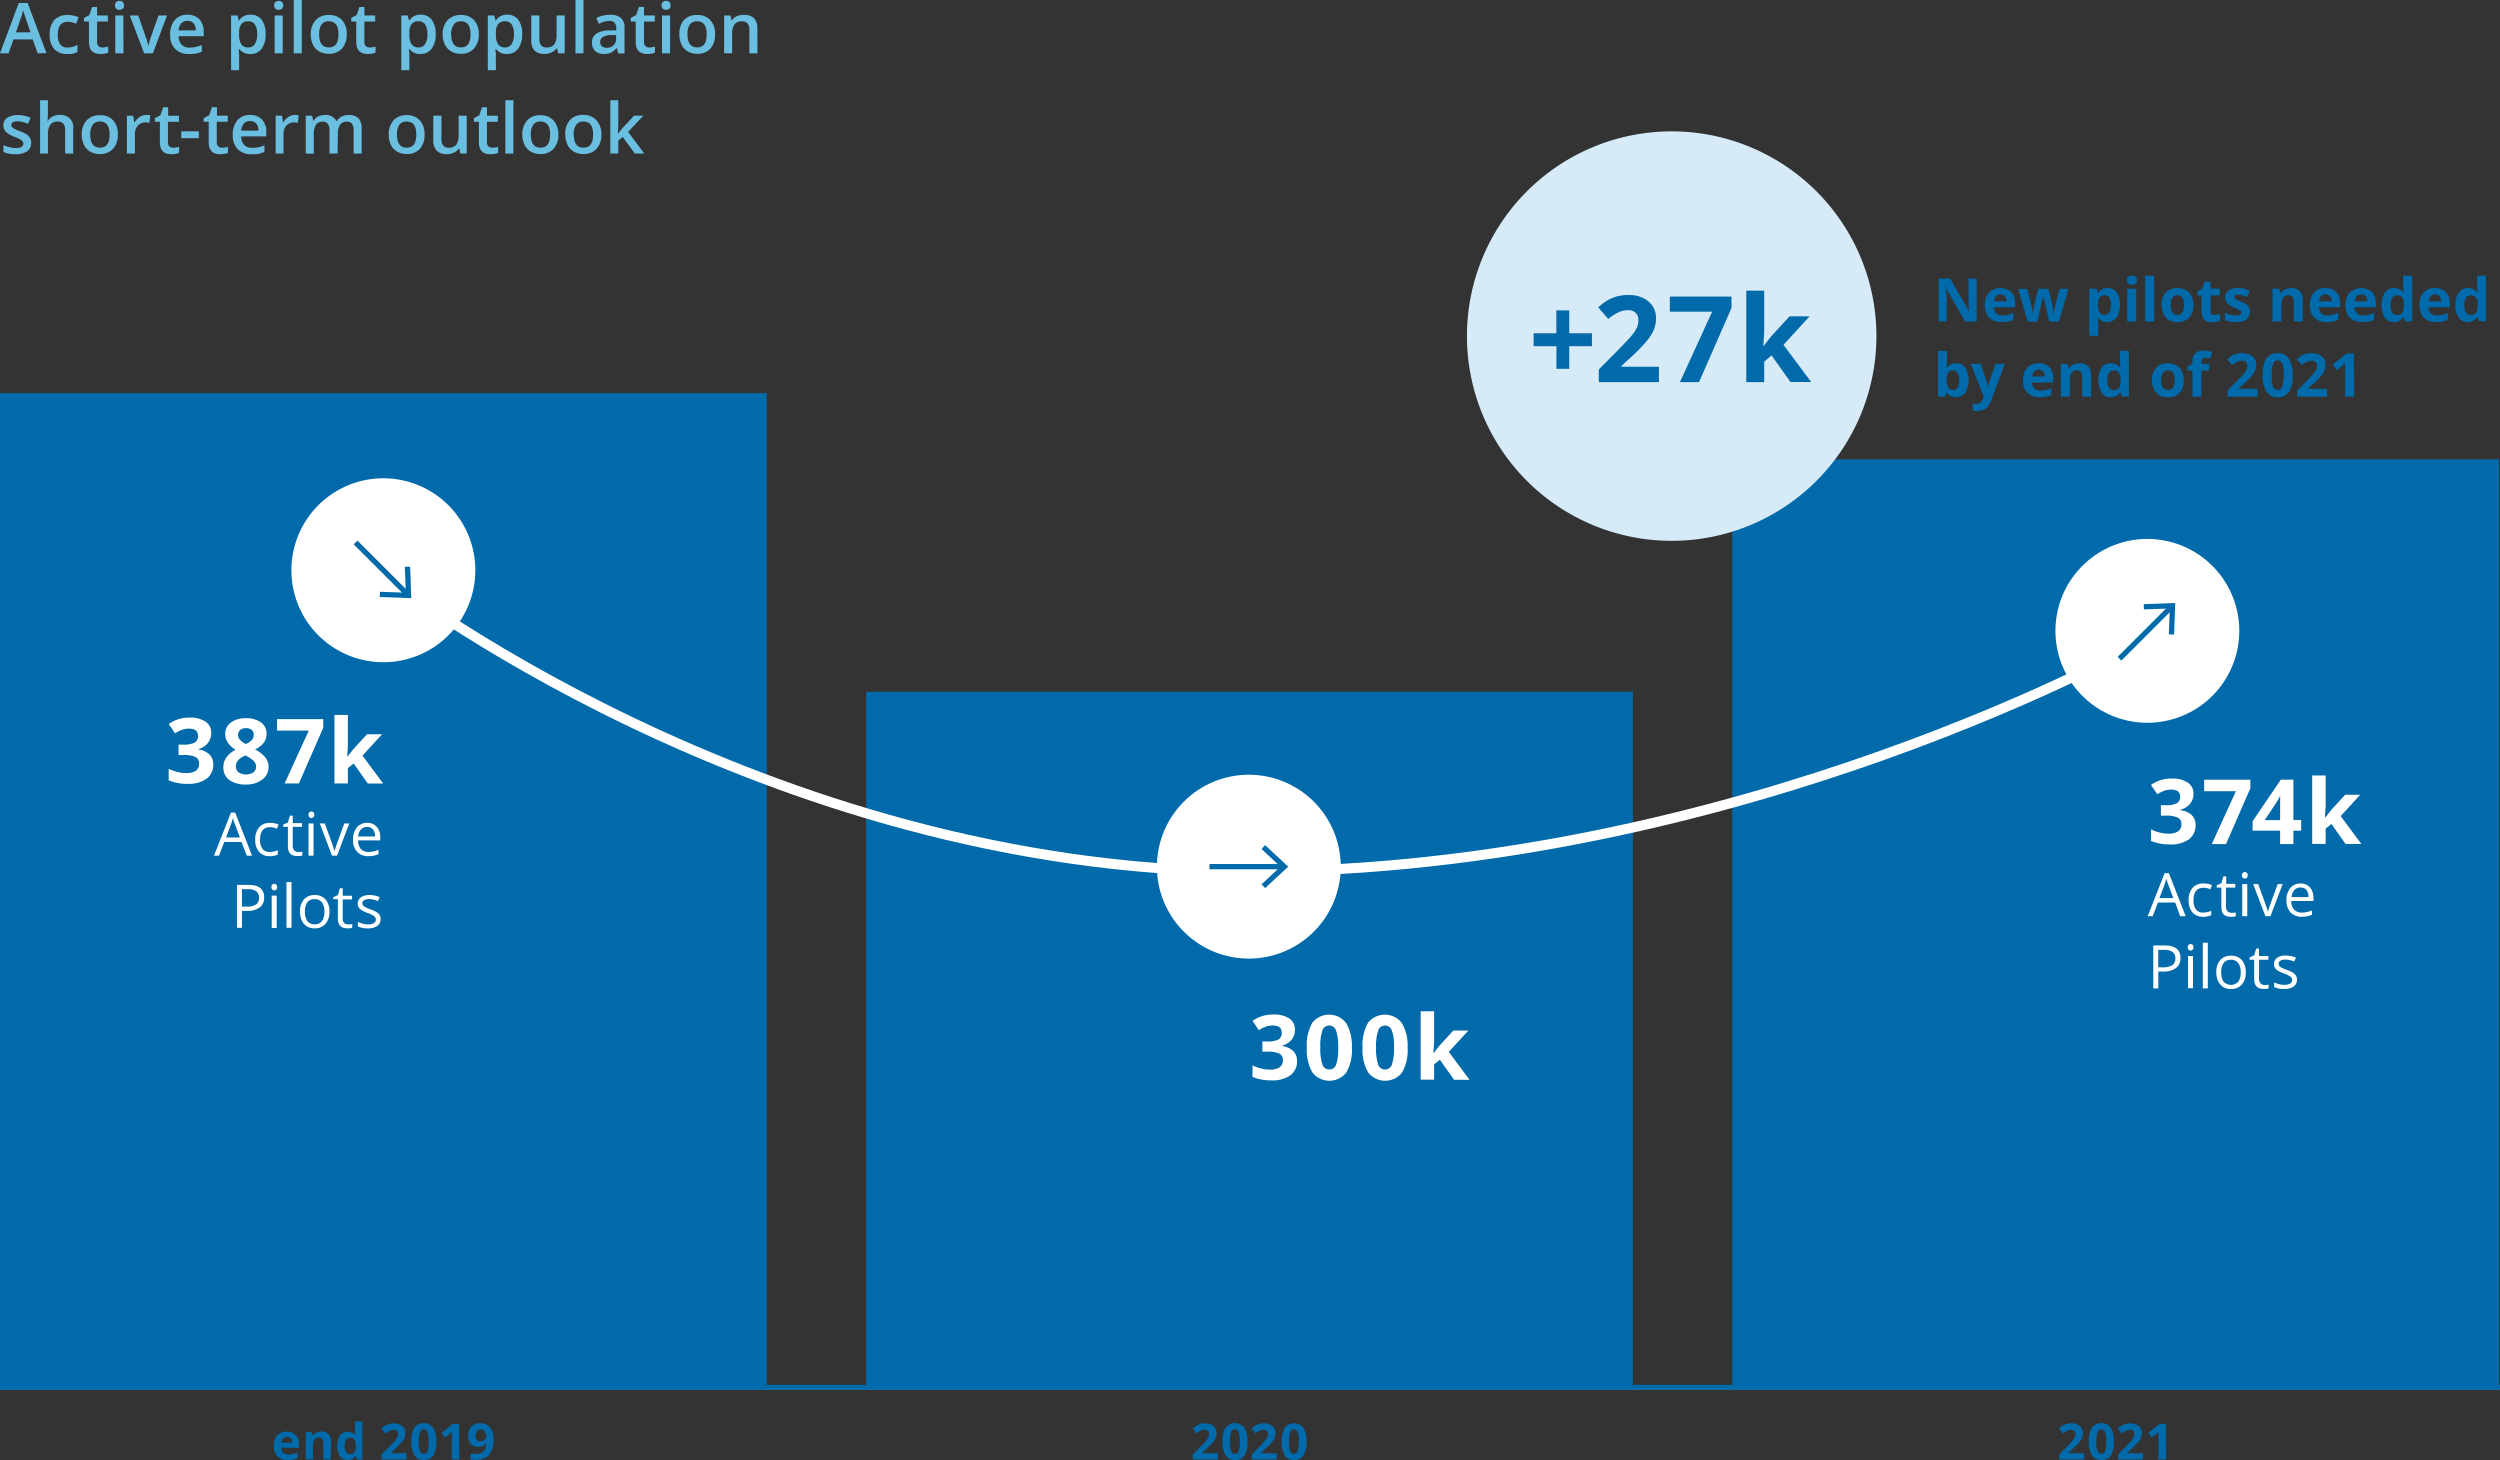 <svg xmlns="http://www.w3.org/2000/svg" viewBox="0 0 498.81 291.31"><rect x="0" y="0" width="498.81" height="291.31" fill="#333333" stroke="none"/><defs><style>.cls-1,.cls-3,.cls-4,.cls-8{fill:none;}.cls-1{stroke:#d7d7d7;stroke-width:0.5px;}.cls-1,.cls-3{stroke-linejoin:round;}.cls-2{fill:#006aaa;}.cls-3,.cls-8{stroke:#006aaa;}.cls-4{stroke:#fff;stroke-width:2px;}.cls-5{fill:#fff;}.cls-6{fill:#d6ebf7;}.cls-7{fill:#6abee0;}.cls-8{stroke-miterlimit:10;stroke-width:1.05px;}</style></defs><g id="Layer_2" data-name="Layer 2"><g id="Layer_1-2" data-name="Layer 1"><path class="cls-1" d="M0,277.07H498.81"/><rect class="cls-2" y="78.44" width="153" height="198.38"/><rect class="cls-2" x="172.81" y="138.03" width="153" height="138.79"/><rect class="cls-2" x="345.61" y="91.64" width="153" height="185.18"/><line class="cls-3" y1="276.82" x2="498.81" y2="276.82"/><path class="cls-4" d="M76,114.32s75.61,59.58,173.35,59.58,179.1-46.38,179.1-46.38"/><path class="cls-5" d="M42.13,146.34a3,3,0,0,1-.73,2,3.78,3.78,0,0,1-2,1.16v0a4.1,4.1,0,0,1,2.35,1,2.64,2.64,0,0,1,.8,2,3.45,3.45,0,0,1-1.34,2.89,6.2,6.2,0,0,1-3.84,1,9.34,9.34,0,0,1-3.71-.69v-2.31a8.33,8.33,0,0,0,1.64.61,6.87,6.87,0,0,0,1.78.24,3.41,3.41,0,0,0,2-.46,1.66,1.66,0,0,0,.64-1.46,1.32,1.32,0,0,0-.74-1.29,5.45,5.45,0,0,0-2.35-.38h-1v-2.08h1a4.63,4.63,0,0,0,2.18-.39,1.41,1.41,0,0,0,.69-1.34c0-1-.61-1.46-1.83-1.46a4.13,4.13,0,0,0-1.28.21,6.39,6.39,0,0,0-1.46.73l-1.26-1.87a7,7,0,0,1,4.2-1.27,5.4,5.4,0,0,1,3.15.81A2.59,2.59,0,0,1,42.13,146.34Z"/><path class="cls-5" d="M49.06,143.3a4.84,4.84,0,0,1,3,.84,2.65,2.65,0,0,1,1.13,2.26,3,3,0,0,1-.54,1.76,4.67,4.67,0,0,1-1.76,1.37,6.31,6.31,0,0,1,2.07,1.62,3,3,0,0,1,.63,1.84,3.08,3.08,0,0,1-1.24,2.54,5.18,5.18,0,0,1-3.26,1,5.52,5.52,0,0,1-3.32-.89,3,3,0,0,1-1.2-2.54,3.32,3.32,0,0,1,.58-1.95A4.94,4.94,0,0,1,47,149.6a4.84,4.84,0,0,1-1.58-1.48,3.29,3.29,0,0,1-.48-1.73,2.68,2.68,0,0,1,1.14-2.24A4.83,4.83,0,0,1,49.06,143.3Zm-2,9.6a1.45,1.45,0,0,0,.53,1.18,2.74,2.74,0,0,0,3,0,1.43,1.43,0,0,0,.51-1.14,1.59,1.59,0,0,0-.5-1.11,6.59,6.59,0,0,0-1.61-1.09C47.68,151.29,47.05,152,47.05,152.9Zm2-7.61a1.72,1.72,0,0,0-1.12.35,1.21,1.21,0,0,0-.43,1,1.49,1.49,0,0,0,.34.94,3.74,3.74,0,0,0,1.23.86,3.49,3.49,0,0,0,1.2-.83,1.47,1.47,0,0,0,.34-1,1.15,1.15,0,0,0-.43-1A1.73,1.73,0,0,0,49,145.29Z"/><path class="cls-5" d="M56.79,156.32l4.82-10.55H55.28v-2.28H64.5v1.7l-4.86,11.13Z"/><path class="cls-5" d="M69.3,151l1.17-1.49,2.75-3h3l-3.9,4.26,4.14,5.57H73.39l-2.83-4-1.15.92v3.06H66.73V142.64h2.68v6.1L69.27,151Z"/><path class="cls-5" d="M49.24,170.72,48.18,168H44.74l-1.05,2.73h-1l3.39-8.6h.84l3.37,8.6Zm-1.37-3.62-1-2.66c-.13-.33-.26-.75-.4-1.23a10.24,10.24,0,0,1-.37,1.23l-1,2.66Z"/><path class="cls-5" d="M53.85,170.83a2.75,2.75,0,0,1-2.16-.85,3.56,3.56,0,0,1-.76-2.43,3.61,3.61,0,0,1,.77-2.49,2.79,2.79,0,0,1,2.21-.88,4.2,4.2,0,0,1,.93.1,2.86,2.86,0,0,1,.73.23l-.3.83a4.55,4.55,0,0,0-.71-.22,3.47,3.47,0,0,0-.67-.08c-1.3,0-2,.83-2,2.5a2.93,2.93,0,0,0,.48,1.81,1.68,1.68,0,0,0,1.42.64,4.32,4.32,0,0,0,1.64-.35v.86A3.54,3.54,0,0,1,53.85,170.83Z"/><path class="cls-5" d="M59.44,170a2.74,2.74,0,0,0,.5,0l.38-.07v.74a2,2,0,0,1-.46.13,3.87,3.87,0,0,1-.56,0c-1.24,0-1.86-.65-1.86-2v-3.82h-.92v-.47l.92-.4.41-1.37h.56v1.49h1.86v.75H58.41v3.78a1.27,1.27,0,0,0,.28.89A.93.93,0,0,0,59.44,170Z"/><path class="cls-5" d="M61.56,162.56a.63.63,0,0,1,.16-.49.56.56,0,0,1,.41-.16.57.57,0,0,1,.41.16.65.65,0,0,1,.17.49.64.64,0,0,1-.17.48.58.58,0,0,1-.41.17.57.57,0,0,1-.41-.17A.63.63,0,0,1,61.56,162.56Zm1,8.16h-1V164.3h1Z"/><path class="cls-5" d="M66.24,170.72,63.8,164.3h1l1.39,3.8c.31.9.49,1.47.55,1.74h0c.05-.21.18-.64.41-1.29s.74-2.07,1.54-4.25h1l-2.44,6.42Z"/><path class="cls-5" d="M73.51,170.83a3,3,0,0,1-2.25-.86,3.35,3.35,0,0,1-.82-2.41,3.72,3.72,0,0,1,.76-2.47,2.55,2.55,0,0,1,2.06-.91,2.42,2.42,0,0,1,1.91.79,3,3,0,0,1,.7,2.1v.61H71.45A2.55,2.55,0,0,0,72,169.4a2,2,0,0,0,1.52.59,5.15,5.15,0,0,0,2-.44v.87a5.23,5.23,0,0,1-1,.32A5.93,5.93,0,0,1,73.51,170.83ZM73.24,165a1.58,1.58,0,0,0-1.23.51,2.25,2.25,0,0,0-.54,1.39h3.36a2.17,2.17,0,0,0-.41-1.41A1.49,1.49,0,0,0,73.24,165Z"/><path class="cls-5" d="M52.71,179.05a2.42,2.42,0,0,1-.89,2,4.06,4.06,0,0,1-2.54.7h-1v3.37h-1v-8.57H49.5C51.64,176.55,52.71,177.38,52.71,179.05Zm-4.44,1.84h.9a3.32,3.32,0,0,0,1.92-.43,1.58,1.58,0,0,0,.59-1.37,1.48,1.48,0,0,0-.56-1.26,2.88,2.88,0,0,0-1.73-.42H48.27Z"/><path class="cls-5" d="M54.15,177a.63.63,0,0,1,.17-.49.54.54,0,0,1,.41-.16.55.55,0,0,1,.4.16.65.65,0,0,1,.17.49.64.64,0,0,1-.17.48.56.56,0,0,1-.4.17.55.55,0,0,1-.41-.17A.64.64,0,0,1,54.15,177Zm1.06,8.16h-1V178.7h1Z"/><path class="cls-5" d="M58.16,185.12h-1V176h1Z"/><path class="cls-5" d="M65.73,181.9a3.57,3.57,0,0,1-.79,2.45,2.79,2.79,0,0,1-2.19.88,2.91,2.91,0,0,1-1.53-.4,2.71,2.71,0,0,1-1-1.16,4.05,4.05,0,0,1-.36-1.77,3.57,3.57,0,0,1,.78-2.45,2.8,2.8,0,0,1,2.18-.87,2.73,2.73,0,0,1,2.14.89A3.54,3.54,0,0,1,65.73,181.9Zm-4.89,0a3.05,3.05,0,0,0,.49,1.88,1.7,1.7,0,0,0,1.44.64,1.73,1.73,0,0,0,1.46-.64,3.05,3.05,0,0,0,.49-1.88,3,3,0,0,0-.49-1.86,1.76,1.76,0,0,0-1.47-.64,1.72,1.72,0,0,0-1.44.63A3.05,3.05,0,0,0,60.84,181.9Z"/><path class="cls-5" d="M69.41,184.43a2.74,2.74,0,0,0,.5,0,2,2,0,0,0,.38-.08v.75a1.65,1.65,0,0,1-.47.12,2.74,2.74,0,0,1-.55,0c-1.24,0-1.86-.65-1.86-2v-3.82h-.92V179l.92-.4.41-1.37h.56v1.49h1.86v.75H68.38v3.78a1.27,1.27,0,0,0,.28.89A.93.93,0,0,0,69.41,184.43Z"/><path class="cls-5" d="M75.94,183.37a1.63,1.63,0,0,1-.66,1.38,3.19,3.19,0,0,1-1.88.48,4.08,4.08,0,0,1-2-.4v-.9a5.32,5.32,0,0,0,1,.37,4.19,4.19,0,0,0,1,.13,2.39,2.39,0,0,0,1.18-.24.81.81,0,0,0,.41-.74.79.79,0,0,0-.33-.64,5,5,0,0,0-1.27-.63,7.14,7.14,0,0,1-1.27-.59,1.66,1.66,0,0,1-.56-.56,1.55,1.55,0,0,1,.45-2,3,3,0,0,1,1.75-.45,5.16,5.16,0,0,1,2,.42l-.35.79a4.71,4.71,0,0,0-1.75-.4,1.94,1.94,0,0,0-1,.22.65.65,0,0,0-.35.6.72.72,0,0,0,.13.44,1.38,1.38,0,0,0,.42.34,9.8,9.8,0,0,0,1.13.48,4.05,4.05,0,0,1,1.54.83A1.5,1.5,0,0,1,75.94,183.37Z"/><path class="cls-5" d="M258.37,205.47a3,3,0,0,1-.73,2.05,3.74,3.74,0,0,1-2,1.16v0a4.1,4.1,0,0,1,2.35,1,2.67,2.67,0,0,1,.8,2,3.44,3.44,0,0,1-1.34,2.88,6.2,6.2,0,0,1-3.84,1,9.37,9.37,0,0,1-3.71-.69v-2.31a7.75,7.75,0,0,0,1.64.61,6.87,6.87,0,0,0,1.78.24,3.41,3.41,0,0,0,2-.46,1.66,1.66,0,0,0,.64-1.46,1.33,1.33,0,0,0-.73-1.29,5.56,5.56,0,0,0-2.36-.37h-1V207.8h1a4.63,4.63,0,0,0,2.18-.39,1.41,1.41,0,0,0,.69-1.34c0-1-.61-1.46-1.83-1.46a4.13,4.13,0,0,0-1.28.21,6.39,6.39,0,0,0-1.46.73l-1.26-1.87a7,7,0,0,1,4.2-1.26,5.4,5.4,0,0,1,3.15.8A2.59,2.59,0,0,1,258.37,205.47Z"/><path class="cls-5" d="M269.73,209a8.93,8.93,0,0,1-1.11,5,4.3,4.3,0,0,1-6.75,0,8.89,8.89,0,0,1-1.13-4.94,9.07,9.07,0,0,1,1.1-5,4.28,4.28,0,0,1,6.75.07A8.87,8.87,0,0,1,269.73,209Zm-6.29,0a10,10,0,0,0,.41,3.39,1.41,1.41,0,0,0,1.38,1,1.43,1.43,0,0,0,1.37-1A9.78,9.78,0,0,0,267,209a9.52,9.52,0,0,0-.43-3.39,1.43,1.43,0,0,0-1.36-1,1.42,1.42,0,0,0-1.37,1A9.81,9.81,0,0,0,263.44,209Z"/><path class="cls-5" d="M280.85,209a8.93,8.93,0,0,1-1.11,5,4.3,4.3,0,0,1-6.75,0,8.89,8.89,0,0,1-1.13-4.94,9.07,9.07,0,0,1,1.1-5,4.28,4.28,0,0,1,6.75.07A8.87,8.87,0,0,1,280.85,209Zm-6.29,0a10,10,0,0,0,.41,3.39,1.41,1.41,0,0,0,1.38,1,1.43,1.43,0,0,0,1.37-1,9.78,9.78,0,0,0,.42-3.38,9.52,9.52,0,0,0-.43-3.39,1.43,1.43,0,0,0-1.36-1,1.42,1.42,0,0,0-1.37,1A9.81,9.81,0,0,0,274.56,209Z"/><path class="cls-5" d="M286.06,210.11l1.17-1.5,2.75-3h3l-3.91,4.27,4.14,5.56h-3.09l-2.83-4-1.15.92v3.06h-2.68V201.77h2.68v6.1l-.14,2.24Z"/><path class="cls-5" d="M437.65,158.43a3,3,0,0,1-.73,2,3.78,3.78,0,0,1-2,1.16v.05a4.1,4.1,0,0,1,2.35.95,2.64,2.64,0,0,1,.8,2,3.45,3.45,0,0,1-1.34,2.89,6.2,6.2,0,0,1-3.84,1,9.34,9.34,0,0,1-3.71-.69v-2.31a8.33,8.33,0,0,0,1.64.61,6.87,6.87,0,0,0,1.78.24,3.41,3.41,0,0,0,2-.46,1.66,1.66,0,0,0,.64-1.47,1.31,1.31,0,0,0-.74-1.28,5.45,5.45,0,0,0-2.35-.38h-1v-2.08h1a4.63,4.63,0,0,0,2.18-.39A1.41,1.41,0,0,0,435,159c0-1-.61-1.46-1.83-1.46a4.24,4.24,0,0,0-1.29.21,6.55,6.55,0,0,0-1.45.73l-1.26-1.87a7,7,0,0,1,4.2-1.27,5.4,5.4,0,0,1,3.15.81A2.59,2.59,0,0,1,437.65,158.43Z"/><path class="cls-5" d="M441.3,168.41l4.82-10.55h-6.34v-2.28H449v1.7l-4.86,11.13Z"/><path class="cls-5" d="M459.14,165.74h-1.55v2.67h-2.65v-2.67h-5.49v-1.89l5.63-8.29h2.51v8.07h1.55Zm-4.2-2.11v-2.17c0-.37,0-.9,0-1.59s0-1.09.07-1.2H455a10.88,10.88,0,0,1-.78,1.41l-2.36,3.55Z"/><path class="cls-5" d="M464,163.06l1.17-1.49,2.75-3h3l-3.9,4.26,4.14,5.57H468l-2.83-4-1.15.92v3.06h-2.68V154.73h2.68v6.1l-.14,2.23Z"/><path class="cls-5" d="M435,182.81,434,180.08h-3.44l-1.05,2.73h-1l3.39-8.6h.84l3.36,8.6Zm-1.37-3.62-1-2.66c-.13-.33-.26-.75-.4-1.23a10.24,10.24,0,0,1-.37,1.23l-1,2.66Z"/><path class="cls-5" d="M439.62,182.92a2.75,2.75,0,0,1-2.16-.85,3.56,3.56,0,0,1-.77-2.43,3.61,3.61,0,0,1,.78-2.49,2.79,2.79,0,0,1,2.21-.88,4.2,4.2,0,0,1,.93.1,2.65,2.65,0,0,1,.72.23l-.29.83a4.55,4.55,0,0,0-.71-.22,3.56,3.56,0,0,0-.67-.08c-1.31,0-2,.83-2,2.5a2.93,2.93,0,0,0,.48,1.81,1.67,1.67,0,0,0,1.41.64,4.33,4.33,0,0,0,1.65-.35v.86A3.54,3.54,0,0,1,439.62,182.92Z"/><path class="cls-5" d="M445.21,182.12a2.74,2.74,0,0,0,.5,0,2,2,0,0,0,.38-.08v.75a2.15,2.15,0,0,1-.47.13,3.74,3.74,0,0,1-.55,0c-1.24,0-1.86-.65-1.86-2v-3.82h-.92v-.47l.92-.4.41-1.37h.56v1.49H446v.75h-1.86v3.78a1.32,1.32,0,0,0,.27.89A1,1,0,0,0,445.21,182.12Z"/><path class="cls-5" d="M447.33,174.65a.63.63,0,0,1,.16-.49.56.56,0,0,1,.41-.16.57.57,0,0,1,.41.16.65.65,0,0,1,.17.49.64.64,0,0,1-.17.48.58.58,0,0,1-.41.17.57.57,0,0,1-.41-.17A.63.63,0,0,1,447.33,174.65Zm1.05,8.16h-1v-6.42h1Z"/><path class="cls-5" d="M452,182.81l-2.44-6.42h1l1.38,3.8a17.9,17.9,0,0,1,.56,1.74h0c.05-.21.18-.64.41-1.29s.74-2.07,1.54-4.25h1l-2.44,6.42Z"/><path class="cls-5" d="M459.28,182.92a3,3,0,0,1-2.25-.86,3.35,3.35,0,0,1-.82-2.41,3.72,3.72,0,0,1,.76-2.47,2.54,2.54,0,0,1,2-.91,2.43,2.43,0,0,1,1.92.79,3.09,3.09,0,0,1,.7,2.1v.61h-4.43a2.5,2.5,0,0,0,.58,1.72,2,2,0,0,0,1.52.59,5.15,5.15,0,0,0,2.05-.44v.87a5.48,5.48,0,0,1-1,.32A5.93,5.93,0,0,1,459.28,182.92Zm-.27-5.84a1.58,1.58,0,0,0-1.23.51,2.25,2.25,0,0,0-.54,1.39h3.36a2.17,2.17,0,0,0-.41-1.41A1.49,1.49,0,0,0,459,177.08Z"/><path class="cls-5" d="M435.06,191.14a2.42,2.42,0,0,1-.89,2,4.06,4.06,0,0,1-2.54.7h-1v3.37h-1v-8.57h2.22C434,188.64,435.06,189.47,435.06,191.14ZM430.62,193h.9a3.32,3.32,0,0,0,1.92-.43,1.58,1.58,0,0,0,.59-1.37,1.48,1.48,0,0,0-.56-1.26,2.88,2.88,0,0,0-1.73-.42h-1.12Z"/><path class="cls-5" d="M436.5,189a.62.62,0,0,1,.17-.48.54.54,0,0,1,.41-.16.55.55,0,0,1,.4.16.6.6,0,0,1,.17.48.61.61,0,0,1-.17.49.56.56,0,0,1-.4.17.55.55,0,0,1-.41-.17A.65.65,0,0,1,436.5,189Zm1.06,8.17h-1v-6.42h1Z"/><path class="cls-5" d="M440.51,197.21h-1v-9.12h1Z"/><path class="cls-5" d="M448.08,194a3.52,3.52,0,0,1-.79,2.45,2.79,2.79,0,0,1-2.19.88,2.91,2.91,0,0,1-1.53-.4,2.71,2.71,0,0,1-1-1.16,4.05,4.05,0,0,1-.36-1.77,3.57,3.57,0,0,1,.78-2.45,2.8,2.8,0,0,1,2.18-.87,2.75,2.75,0,0,1,2.15.89A3.59,3.59,0,0,1,448.08,194Zm-4.89,0a3.05,3.05,0,0,0,.49,1.88,2,2,0,0,0,2.9,0,3.05,3.05,0,0,0,.49-1.88,3,3,0,0,0-.49-1.86,1.76,1.76,0,0,0-1.47-.64,1.72,1.72,0,0,0-1.44.63A3.05,3.05,0,0,0,443.19,194Z"/><path class="cls-5" d="M451.76,196.52a2.67,2.67,0,0,0,.5,0,2,2,0,0,0,.38-.08v.75a1.66,1.66,0,0,1-.46.12,2.9,2.9,0,0,1-.56,0c-1.24,0-1.86-.65-1.86-2v-3.82h-.92v-.47l.92-.4.41-1.37h.56v1.49h1.87v.75h-1.87v3.78a1.27,1.27,0,0,0,.28.89A.93.93,0,0,0,451.76,196.52Z"/><path class="cls-5" d="M458.3,195.46a1.63,1.63,0,0,1-.67,1.38,3.19,3.19,0,0,1-1.88.48,4.08,4.08,0,0,1-2-.4V196a5.32,5.32,0,0,0,1,.37,4.21,4.21,0,0,0,1,.13,2.37,2.37,0,0,0,1.17-.24.81.81,0,0,0,.41-.74.79.79,0,0,0-.33-.64,4.84,4.84,0,0,0-1.27-.63,7.14,7.14,0,0,1-1.27-.59,1.66,1.66,0,0,1-.56-.56,1.43,1.43,0,0,1-.19-.76,1.46,1.46,0,0,1,.64-1.24,3,3,0,0,1,1.75-.45,5.16,5.16,0,0,1,2,.42l-.35.79a4.71,4.71,0,0,0-1.75-.4,1.94,1.94,0,0,0-1,.22.67.67,0,0,0-.35.6.72.72,0,0,0,.13.44,1.32,1.32,0,0,0,.43.34,9.41,9.41,0,0,0,1.12.48,4.05,4.05,0,0,1,1.54.83A1.5,1.5,0,0,1,458.3,195.46Z"/><path class="cls-2" d="M57.42,291.31a2.79,2.79,0,0,1-2.06-.73,2.72,2.72,0,0,1-.74-2.06,3.07,3.07,0,0,1,.68-2.12,2.45,2.45,0,0,1,1.9-.75,2.4,2.4,0,0,1,1.8.66,2.5,2.5,0,0,1,.65,1.82v.73H56.13a1.43,1.43,0,0,0,.37,1,1.36,1.36,0,0,0,1,.35,4,4,0,0,0,.93-.1,4.89,4.89,0,0,0,.92-.33v1.16a3.79,3.79,0,0,1-.84.29A5.45,5.45,0,0,1,57.42,291.31Zm-.21-4.6a.94.94,0,0,0-.74.3,1.42,1.42,0,0,0-.31.85h2.09A1.25,1.25,0,0,0,58,287,1,1,0,0,0,57.21,286.71Z"/><path class="cls-2" d="M66,291.21H64.51V288a1.54,1.54,0,0,0-.21-.89.77.77,0,0,0-.67-.3,1,1,0,0,0-.91.42,2.67,2.67,0,0,0-.27,1.39v2.56H61v-5.46h1.13l.2.7h.09a1.59,1.59,0,0,1,.68-.6,2.48,2.48,0,0,1,1-.2,1.88,1.88,0,0,1,1.44.52,2.05,2.05,0,0,1,.5,1.48Z"/><path class="cls-2" d="M69.33,291.31a1.76,1.76,0,0,1-1.51-.75,4.18,4.18,0,0,1,0-4.16,1.95,1.95,0,0,1,3.11.05h0a5.58,5.58,0,0,1-.11-1.09v-1.74h1.49v7.59H71.23l-.29-.7h-.06A1.72,1.72,0,0,1,69.33,291.31Zm.52-1.19a1,1,0,0,0,.84-.33,2,2,0,0,0,.29-1.12v-.17a2.27,2.27,0,0,0-.27-1.26,1,1,0,0,0-.88-.38.87.87,0,0,0-.78.43,2.28,2.28,0,0,0-.27,1.22,2.19,2.19,0,0,0,.27,1.21A.91.91,0,0,0,69.85,290.12Z"/><path class="cls-2" d="M81.13,291.21h-5v-1l1.8-1.81c.53-.54.87-.92,1-1.13a2.48,2.48,0,0,0,.35-.58,1.55,1.55,0,0,0,.11-.56.82.82,0,0,0-.24-.64.92.92,0,0,0-.63-.21,1.92,1.92,0,0,0-.81.19,4.79,4.79,0,0,0-.82.54l-.82-1a5.42,5.42,0,0,1,.88-.63,3,3,0,0,1,.76-.29,4.15,4.15,0,0,1,.91-.1,2.59,2.59,0,0,1,1.18.25,1.85,1.85,0,0,1,.8.68,1.81,1.81,0,0,1,.28,1,2.35,2.35,0,0,1-.17.92,3.17,3.17,0,0,1-.54.89A13.39,13.39,0,0,1,78.94,289l-.92.87v.06h3.11Z"/><path class="cls-2" d="M87.05,287.64a5,5,0,0,1-.61,2.77,2.13,2.13,0,0,1-1.89.9,2.1,2.1,0,0,1-1.86-.93,4.87,4.87,0,0,1-.63-2.74,5.07,5.07,0,0,1,.61-2.78,2.37,2.37,0,0,1,3.75,0A4.94,4.94,0,0,1,87.05,287.64Zm-3.49,0a5.61,5.61,0,0,0,.23,1.89.79.79,0,0,0,.76.57.8.8,0,0,0,.76-.58,7.48,7.48,0,0,0,0-3.76.81.81,0,0,0-.76-.58.8.8,0,0,0-.76.58A5.58,5.58,0,0,0,83.56,287.64Z"/><path class="cls-2" d="M91.66,291.21H90.15v-4.13l0-.68,0-.74c-.25.25-.42.42-.52.5l-.82.65-.73-.9,2.3-1.83h1.24Z"/><path class="cls-2" d="M98.47,287.12a4.76,4.76,0,0,1-.89,3.15,3.35,3.35,0,0,1-2.69,1,4.7,4.7,0,0,1-1-.07V290a3.44,3.44,0,0,0,.86.1,3,3,0,0,0,1.24-.22,1.55,1.55,0,0,0,.75-.7,3.12,3.12,0,0,0,.3-1.31H97a1.7,1.7,0,0,1-.66.65,2.07,2.07,0,0,1-.92.18,1.91,1.91,0,0,1-1.47-.59,2.41,2.41,0,0,1-.54-1.67,2.49,2.49,0,0,1,.65-1.81,2.37,2.37,0,0,1,1.78-.67,2.61,2.61,0,0,1,1.38.37,2.37,2.37,0,0,1,.91,1.08A4.09,4.09,0,0,1,98.47,287.12Zm-2.58-1.92a.9.9,0,0,0-.74.33,1.44,1.44,0,0,0-.26.92,1.27,1.27,0,0,0,.24.82.85.85,0,0,0,.73.31,1.12,1.12,0,0,0,.78-.3.91.91,0,0,0,.33-.7,1.61,1.61,0,0,0-.3-1A1,1,0,0,0,95.89,285.2Z"/><path class="cls-2" d="M415.85,291.21h-5v-1l1.8-1.81c.53-.54.87-.92,1-1.13a2.48,2.48,0,0,0,.35-.58,1.55,1.55,0,0,0,.11-.56.82.82,0,0,0-.24-.64.92.92,0,0,0-.63-.21,1.92,1.92,0,0,0-.81.19,4.38,4.38,0,0,0-.81.54l-.82-1a5,5,0,0,1,.87-.63,3,3,0,0,1,.76-.29,4.22,4.22,0,0,1,.91-.1,2.67,2.67,0,0,1,1.19.25,1.88,1.88,0,0,1,.79.68,1.81,1.81,0,0,1,.29,1,2.36,2.36,0,0,1-.18.92,3.37,3.37,0,0,1-.53.89,13.8,13.8,0,0,1-1.29,1.29l-.92.87v.06h3.12Z"/><path class="cls-2" d="M421.76,287.64a5,5,0,0,1-.61,2.77,2.13,2.13,0,0,1-1.89.9,2.1,2.1,0,0,1-1.86-.93,4.87,4.87,0,0,1-.63-2.74,5.07,5.07,0,0,1,.61-2.78,2.37,2.37,0,0,1,3.75,0A4.94,4.94,0,0,1,421.76,287.64Zm-3.49,0a5.61,5.61,0,0,0,.23,1.89.79.79,0,0,0,.76.57.81.81,0,0,0,.77-.58,5.58,5.58,0,0,0,.23-1.88,5.28,5.28,0,0,0-.24-1.88.8.8,0,0,0-.76-.58.81.81,0,0,0-.76.58A5.58,5.58,0,0,0,418.27,287.64Z"/><path class="cls-2" d="M427.61,291.21h-5v-1l1.79-1.81a15.19,15.19,0,0,0,1-1.13,2.18,2.18,0,0,0,.35-.58,1.36,1.36,0,0,0,.11-.56.85.85,0,0,0-.23-.64.93.93,0,0,0-.64-.21,1.91,1.91,0,0,0-.8.19,4.43,4.43,0,0,0-.82.54l-.82-1a4.67,4.67,0,0,1,.88-.63,3.07,3.07,0,0,1,.75-.29,4.32,4.32,0,0,1,.92-.1,2.59,2.59,0,0,1,1.18.25,1.91,1.91,0,0,1,.8.68,1.81,1.81,0,0,1,.28,1,2.55,2.55,0,0,1-.17.92,3.72,3.72,0,0,1-.54.89,13.39,13.39,0,0,1-1.28,1.29l-.92.87v.06h3.11Z"/><path class="cls-2" d="M432.18,291.21h-1.51v-4.13l0-.68,0-.74-.52.5-.82.65-.73-.9,2.3-1.83h1.24Z"/><path class="cls-2" d="M243,291.21h-5v-1l1.79-1.81a15.19,15.19,0,0,0,1-1.13,2.18,2.18,0,0,0,.35-.58,1.36,1.36,0,0,0,.11-.56.85.85,0,0,0-.23-.64.93.93,0,0,0-.64-.21,1.91,1.91,0,0,0-.8.19,4.43,4.43,0,0,0-.82.54l-.82-1a4.67,4.67,0,0,1,.88-.63,3.07,3.07,0,0,1,.75-.29,4.32,4.32,0,0,1,.92-.1,2.59,2.59,0,0,1,1.18.25,1.91,1.91,0,0,1,.8.68,1.81,1.81,0,0,1,.28,1,2.55,2.55,0,0,1-.17.92,3.72,3.72,0,0,1-.54.89,13.39,13.39,0,0,1-1.28,1.29l-.92.87v.06H243Z"/><path class="cls-2" d="M248.9,287.64a5,5,0,0,1-.61,2.77,2.13,2.13,0,0,1-1.89.9,2.1,2.1,0,0,1-1.86-.93,4.87,4.87,0,0,1-.63-2.74,5,5,0,0,1,.61-2.78,2.37,2.37,0,0,1,3.75,0A4.94,4.94,0,0,1,248.9,287.64Zm-3.49,0a5.36,5.36,0,0,0,.23,1.89.78.78,0,0,0,.76.57.8.8,0,0,0,.76-.58,7.48,7.48,0,0,0,0-3.76.81.81,0,0,0-.76-.58.79.79,0,0,0-.76.58A5.58,5.58,0,0,0,245.41,287.64Z"/><path class="cls-2" d="M254.75,291.21h-5v-1l1.79-1.81a15.19,15.19,0,0,0,1-1.13,2.48,2.48,0,0,0,.35-.58,1.55,1.55,0,0,0,.11-.56.82.82,0,0,0-.24-.64.92.92,0,0,0-.63-.21,1.92,1.92,0,0,0-.81.19,4.38,4.38,0,0,0-.81.54l-.82-1a5,5,0,0,1,.87-.63,3.15,3.15,0,0,1,.76-.29,4.25,4.25,0,0,1,.92-.1,2.62,2.62,0,0,1,1.18.25,1.83,1.83,0,0,1,1.08,1.69,2.36,2.36,0,0,1-.18.92,3.37,3.37,0,0,1-.53.89,14.72,14.72,0,0,1-1.28,1.29l-.92.87v.06h3.11Z"/><path class="cls-2" d="M260.68,287.64a5,5,0,0,1-.62,2.77,2.38,2.38,0,0,1-3.75,0,6.5,6.5,0,0,1,0-5.52,2.36,2.36,0,0,1,3.74,0A4.85,4.85,0,0,1,260.68,287.64Zm-3.49,0a5.67,5.67,0,0,0,.22,1.89.79.79,0,0,0,.77.57.81.81,0,0,0,.76-.58,7.8,7.8,0,0,0,0-3.76.79.79,0,0,0-1.53,0A5.64,5.64,0,0,0,257.19,287.64Z"/><path class="cls-2" d="M394.4,64.15h-2.31l-3.72-6.48h-.06c.08,1.15.12,2,.12,2.45v4H386.8V55.58h2.29L392.81,62h.05c-.06-1.11-.09-1.9-.09-2.36V55.58h1.63Z"/><path class="cls-2" d="M399.38,64.27a3.38,3.38,0,0,1-2.47-.87,3.34,3.34,0,0,1-.89-2.48,3.63,3.63,0,0,1,.82-2.54,2.94,2.94,0,0,1,2.28-.9,2.85,2.85,0,0,1,2.16.79,3,3,0,0,1,.78,2.18v.87h-4.23a1.72,1.72,0,0,0,.45,1.19,1.58,1.58,0,0,0,1.19.43,5,5,0,0,0,1.11-.12,6.23,6.23,0,0,0,1.11-.4v1.39a4.29,4.29,0,0,1-1,.34A5.93,5.93,0,0,1,399.38,64.27Zm-.25-5.52a1.14,1.14,0,0,0-.89.36,1.69,1.69,0,0,0-.37,1h2.51a1.46,1.46,0,0,0-.35-1A1.16,1.16,0,0,0,399.13,58.75Z"/><path class="cls-2" d="M408.86,64.15l-.51-2.29L407.67,59h0l-1.19,5.18h-1.92l-1.87-6.55h1.78l.76,2.9c.12.52.24,1.24.37,2.15h0a13.41,13.41,0,0,1,.21-1.41l.09-.5.81-3.14h2l.77,3.14c0,.09,0,.21.07.38s.07.35.1.54.06.37.08.55,0,.33.05.44h0c0-.28.1-.67.19-1.16s.15-.82.19-1l.79-2.9h1.75l-1.89,6.55Z"/><path class="cls-2" d="M420.46,64.27a2.17,2.17,0,0,1-1.81-.84h-.1c.07.55.1.86.1.95V67h-1.79V57.6h1.45l.26.85h.08a2.07,2.07,0,0,1,1.86-1,2.14,2.14,0,0,1,1.81.89,4.14,4.14,0,0,1,.66,2.49,4.87,4.87,0,0,1-.31,1.83,2.53,2.53,0,0,1-.88,1.17A2.21,2.21,0,0,1,420.46,64.27Zm-.53-5.36a1.15,1.15,0,0,0-1,.4,2.42,2.42,0,0,0-.31,1.35v.19a2.72,2.72,0,0,0,.31,1.51,1.11,1.11,0,0,0,1,.46c.81,0,1.21-.66,1.21-2a2.8,2.8,0,0,0-.3-1.45A1,1,0,0,0,419.93,58.91Z"/><path class="cls-2" d="M424.37,55.91c0-.58.32-.88,1-.88s1,.3,1,.88a.84.84,0,0,1-.24.64,1,1,0,0,1-.73.24C424.69,56.79,424.37,56.49,424.37,55.91Zm1.86,8.24h-1.79V57.6h1.79Z"/><path class="cls-2" d="M429.82,64.15H428V55h1.79Z"/><path class="cls-2" d="M437.64,60.86a3.56,3.56,0,0,1-.85,2.51,3.05,3.05,0,0,1-2.35.9,3.32,3.32,0,0,1-1.66-.41,2.84,2.84,0,0,1-1.11-1.19,4,4,0,0,1-.39-1.81,3.47,3.47,0,0,1,.84-2.49,3.07,3.07,0,0,1,2.36-.89,3.22,3.22,0,0,1,1.66.41,2.7,2.7,0,0,1,1.11,1.18A3.9,3.9,0,0,1,437.64,60.86Zm-4.53,0a2.67,2.67,0,0,0,.32,1.47,1.12,1.12,0,0,0,1,.5,1.1,1.1,0,0,0,1-.49,2.78,2.78,0,0,0,.32-1.48,2.69,2.69,0,0,0-.32-1.45,1.13,1.13,0,0,0-1-.49,1.15,1.15,0,0,0-1,.48A2.71,2.71,0,0,0,433.11,60.86Z"/><path class="cls-2" d="M441.82,62.84a3.74,3.74,0,0,0,1.13-.2V64a4,4,0,0,1-1.64.3,2,2,0,0,1-1.56-.54,2.35,2.35,0,0,1-.49-1.63V58.94h-.86v-.75l1-.6.51-1.38h1.15V57.6h1.83v1.34h-1.83V62.1a.7.7,0,0,0,.21.56A.84.84,0,0,0,441.82,62.84Z"/><path class="cls-2" d="M448.9,62.21a1.79,1.79,0,0,1-.7,1.53,3.44,3.44,0,0,1-2.09.53,6.12,6.12,0,0,1-1.22-.1,4.48,4.48,0,0,1-.94-.28V62.41a5.44,5.44,0,0,0,1.12.39,4.29,4.29,0,0,0,1.1.16c.65,0,1-.19,1-.56a.44.44,0,0,0-.13-.34,1.63,1.63,0,0,0-.44-.3c-.22-.11-.5-.24-.85-.39a5.42,5.42,0,0,1-1.11-.59,1.58,1.58,0,0,1-.51-.62,2,2,0,0,1-.16-.85,1.53,1.53,0,0,1,.67-1.35,3.28,3.28,0,0,1,1.92-.48,5.46,5.46,0,0,1,2.3.51l-.54,1.29a8.78,8.78,0,0,0-.92-.34,2.83,2.83,0,0,0-.87-.14c-.53,0-.79.14-.79.43a.52.52,0,0,0,.26.42,7.7,7.7,0,0,0,1.11.52,5,5,0,0,1,1.13.58,1.7,1.7,0,0,1,.52.62A1.8,1.8,0,0,1,448.9,62.21Z"/><path class="cls-2" d="M459.46,64.15h-1.78V60.33a1.83,1.83,0,0,0-.26-1.07.91.91,0,0,0-.8-.35,1.18,1.18,0,0,0-1.08.5,3,3,0,0,0-.34,1.66v3.08h-1.78V57.6h1.36l.24.84h.1a1.85,1.85,0,0,1,.82-.72,2.86,2.86,0,0,1,1.2-.24,2.25,2.25,0,0,1,1.73.62,2.44,2.44,0,0,1,.59,1.78Z"/><path class="cls-2" d="M464.23,64.27a3.38,3.38,0,0,1-2.47-.87,3.31,3.31,0,0,1-.89-2.48,3.63,3.63,0,0,1,.82-2.54,2.94,2.94,0,0,1,2.28-.9,2.89,2.89,0,0,1,2.16.79,3,3,0,0,1,.77,2.18v.87h-4.22a1.72,1.72,0,0,0,.45,1.19,1.57,1.57,0,0,0,1.18.43,5,5,0,0,0,1.12-.12,6.15,6.15,0,0,0,1.1-.4v1.39a4.07,4.07,0,0,1-1,.34A6,6,0,0,1,464.23,64.27ZM464,58.75a1.12,1.12,0,0,0-.89.36,1.63,1.63,0,0,0-.37,1h2.51a1.51,1.51,0,0,0-.35-1A1.16,1.16,0,0,0,464,58.75Z"/><path class="cls-2" d="M471.36,64.27a3.41,3.41,0,0,1-2.48-.87,3.34,3.34,0,0,1-.89-2.48,3.63,3.63,0,0,1,.83-2.54,3.34,3.34,0,0,1,4.44-.11,3,3,0,0,1,.77,2.18v.87H469.8a1.68,1.68,0,0,0,.46,1.19,1.56,1.56,0,0,0,1.18.43,5.06,5.06,0,0,0,1.12-.12,6.15,6.15,0,0,0,1.1-.4v1.39a4.21,4.21,0,0,1-1,.34A6.06,6.06,0,0,1,471.36,64.27Zm-.26-5.52a1.15,1.15,0,0,0-.89.36,1.68,1.68,0,0,0-.36,1h2.5a1.46,1.46,0,0,0-.34-1A1.2,1.2,0,0,0,471.1,58.75Z"/><path class="cls-2" d="M477.64,64.27a2.12,2.12,0,0,1-1.81-.9,5,5,0,0,1,0-5,2.18,2.18,0,0,1,1.85-.9,2.13,2.13,0,0,1,1.88,1h.06a7.32,7.32,0,0,1-.13-1.31V55h1.79v9.12h-1.37l-.35-.85h-.07A2,2,0,0,1,477.64,64.27Zm.63-1.43a1.22,1.22,0,0,0,1-.39,2.37,2.37,0,0,0,.35-1.36V60.9a2.73,2.73,0,0,0-.32-1.51,1.2,1.2,0,0,0-1.06-.46,1,1,0,0,0-.93.51,2.71,2.71,0,0,0-.33,1.47,2.57,2.57,0,0,0,.33,1.45A1.09,1.09,0,0,0,478.27,62.84Z"/><path class="cls-2" d="M486.1,64.27a3.38,3.38,0,0,1-2.47-.87,3.31,3.31,0,0,1-.89-2.48,3.63,3.63,0,0,1,.82-2.54,2.94,2.94,0,0,1,2.28-.9,2.89,2.89,0,0,1,2.16.79,3,3,0,0,1,.77,2.18v.87h-4.22a1.72,1.72,0,0,0,.45,1.19,1.57,1.57,0,0,0,1.18.43,5,5,0,0,0,1.12-.12,6.15,6.15,0,0,0,1.1-.4v1.39a4.07,4.07,0,0,1-1,.34A6,6,0,0,1,486.1,64.27Zm-.25-5.52a1.12,1.12,0,0,0-.89.36,1.63,1.63,0,0,0-.37,1h2.51a1.51,1.51,0,0,0-.35-1A1.16,1.16,0,0,0,485.85,58.75Z"/><path class="cls-2" d="M492.38,64.27a2.12,2.12,0,0,1-1.81-.9,4.11,4.11,0,0,1-.66-2.48,4.16,4.16,0,0,1,.67-2.51,2.19,2.19,0,0,1,1.85-.9,2.14,2.14,0,0,1,1.89,1h.06a7.42,7.42,0,0,1-.14-1.31V55H496v9.12h-1.37l-.34-.85h-.08A2,2,0,0,1,492.38,64.27Zm.63-1.43a1.24,1.24,0,0,0,1-.39,2.3,2.3,0,0,0,.34-1.36V60.9a2.65,2.65,0,0,0-.32-1.51,1.2,1.2,0,0,0-1.06-.46,1,1,0,0,0-.93.51,2.71,2.71,0,0,0-.33,1.47,2.48,2.48,0,0,0,.34,1.45A1.09,1.09,0,0,0,493,62.84Z"/><path class="cls-2" d="M390.31,72.48a2.11,2.11,0,0,1,1.81.9,5,5,0,0,1,0,5,2.36,2.36,0,0,1-3.65.05h-.12l-.3.72h-1.37V70h1.79v2.13c0,.26,0,.7-.07,1.29h.07A2.07,2.07,0,0,1,390.31,72.48Zm-.58,1.43a1.11,1.11,0,0,0-1,.4,2.33,2.33,0,0,0-.32,1.35v.19a2.72,2.72,0,0,0,.31,1.51,1.11,1.11,0,0,0,1,.46,1,1,0,0,0,.87-.51,2.67,2.67,0,0,0,.33-1.47,2.59,2.59,0,0,0-.33-1.45A1,1,0,0,0,389.73,73.91Z"/><path class="cls-2" d="M393.2,72.6h2l1.23,3.69a4.92,4.92,0,0,1,.22,1.13h0a5,5,0,0,1,.26-1.13l1.21-3.69H400L397.25,80a3.17,3.17,0,0,1-1.08,1.53,2.74,2.74,0,0,1-1.65.51,4,4,0,0,1-.91-.1V80.52a3.08,3.08,0,0,0,.7.07,1.24,1.24,0,0,0,.83-.29,1.79,1.79,0,0,0,.55-.87l.11-.33Z"/><path class="cls-2" d="M407,79.27a3.4,3.4,0,0,1-2.47-.87,3.34,3.34,0,0,1-.89-2.48,3.67,3.67,0,0,1,.82-2.54,2.94,2.94,0,0,1,2.28-.9,2.85,2.85,0,0,1,2.16.79,3,3,0,0,1,.78,2.18v.87h-4.23a1.72,1.72,0,0,0,.45,1.19,1.58,1.58,0,0,0,1.19.43,5.13,5.13,0,0,0,1.12-.12,6.44,6.44,0,0,0,1.1-.4v1.39a4.37,4.37,0,0,1-1,.34A6.09,6.09,0,0,1,407,79.27Zm-.25-5.52a1.14,1.14,0,0,0-.89.36,1.69,1.69,0,0,0-.37,1H408a1.46,1.46,0,0,0-.35-1A1.16,1.16,0,0,0,406.79,73.75Z"/><path class="cls-2" d="M417.23,79.15h-1.79V75.33a1.84,1.84,0,0,0-.25-1.07.94.94,0,0,0-.8-.35,1.2,1.2,0,0,0-1.09.5,3.13,3.13,0,0,0-.33,1.66v3.08h-1.79V72.6h1.37l.24.84h.1a1.85,1.85,0,0,1,.82-.72,2.84,2.84,0,0,1,1.19-.24,2.29,2.29,0,0,1,1.74.62,2.48,2.48,0,0,1,.59,1.78Z"/><path class="cls-2" d="M421.13,79.27a2.12,2.12,0,0,1-1.81-.9,5,5,0,0,1,0-5,2.18,2.18,0,0,1,1.85-.9,2.13,2.13,0,0,1,1.88,1h.06a7.32,7.32,0,0,1-.13-1.31V70h1.79v9.12h-1.37l-.35-.85H423A2,2,0,0,1,421.13,79.27Zm.63-1.43a1.22,1.22,0,0,0,1-.39,2.29,2.29,0,0,0,.35-1.36V75.9a2.73,2.73,0,0,0-.32-1.51,1.2,1.2,0,0,0-1.06-.46,1,1,0,0,0-.93.51,2.71,2.71,0,0,0-.33,1.47,2.57,2.57,0,0,0,.33,1.45A1.09,1.09,0,0,0,421.76,77.84Z"/><path class="cls-2" d="M435.72,75.86a3.56,3.56,0,0,1-.84,2.51,3.08,3.08,0,0,1-2.35.9,3.36,3.36,0,0,1-1.67-.41,2.75,2.75,0,0,1-1.1-1.19,4,4,0,0,1-.39-1.81,3.47,3.47,0,0,1,.84-2.49,3,3,0,0,1,2.35-.89,3.26,3.26,0,0,1,1.67.41,2.62,2.62,0,0,1,1.1,1.18A3.9,3.9,0,0,1,435.72,75.86Zm-4.53,0a2.76,2.76,0,0,0,.32,1.47,1.33,1.33,0,0,0,2.07,0,2.79,2.79,0,0,0,.31-1.48,2.69,2.69,0,0,0-.31-1.45,1.15,1.15,0,0,0-1-.49,1.14,1.14,0,0,0-1,.48A2.7,2.7,0,0,0,431.19,75.86Z"/><path class="cls-2" d="M440.78,73.94h-1.55v5.21h-1.78V73.94h-1v-.86l1-.48v-.48a2.11,2.11,0,0,1,.55-1.63,2.49,2.49,0,0,1,1.76-.52,4.46,4.46,0,0,1,1.65.28L441,71.56a3.12,3.12,0,0,0-1-.17.66.66,0,0,0-.56.22,1,1,0,0,0-.17.58v.41h1.55Z"/><path class="cls-2" d="M450.46,79.15h-6V77.89l2.15-2.17c.63-.65,1.05-1.11,1.25-1.36a3.16,3.16,0,0,0,.42-.7,1.9,1.9,0,0,0,.13-.67,1,1,0,0,0-.29-.76,1.09,1.09,0,0,0-.76-.26,2.19,2.19,0,0,0-1,.23,4.74,4.74,0,0,0-1,.65l-1-1.16a7.42,7.42,0,0,1,1.05-.77,4.28,4.28,0,0,1,.91-.34,4.69,4.69,0,0,1,1.1-.12,3.33,3.33,0,0,1,1.42.29,2.29,2.29,0,0,1,1,.83,2.21,2.21,0,0,1,.34,1.2,2.89,2.89,0,0,1-.21,1.11,4.44,4.44,0,0,1-.65,1.07,15.28,15.28,0,0,1-1.54,1.55l-1.1,1v.08h3.74Z"/><path class="cls-2" d="M457.45,74.87a6,6,0,0,1-.73,3.32,2.56,2.56,0,0,1-2.27,1.08,2.51,2.51,0,0,1-2.23-1.11,5.84,5.84,0,0,1-.76-3.29,6.08,6.08,0,0,1,.73-3.34,2.55,2.55,0,0,1,2.26-1.08,2.52,2.52,0,0,1,2.24,1.13A5.84,5.84,0,0,1,457.45,74.87Zm-4.19,0a6.75,6.75,0,0,0,.27,2.26,1,1,0,0,0,.92.68.94.94,0,0,0,.91-.69,6.37,6.37,0,0,0,.29-2.25,6.46,6.46,0,0,0-.29-2.27.94.94,0,0,0-.91-.68.93.93,0,0,0-.91.68A6.51,6.51,0,0,0,453.26,74.87Z"/><path class="cls-2" d="M464.35,79.15h-6V77.89l2.15-2.17c.64-.65,1.05-1.11,1.25-1.36a3.16,3.16,0,0,0,.42-.7,1.7,1.7,0,0,0,.13-.67,1,1,0,0,0-.29-.76,1.09,1.09,0,0,0-.75-.26,2.2,2.2,0,0,0-1,.23,5,5,0,0,0-1,.65l-1-1.16a6.89,6.89,0,0,1,1-.77,4.28,4.28,0,0,1,.91-.34,4.69,4.69,0,0,1,1.1-.12,3.33,3.33,0,0,1,1.42.29,2.29,2.29,0,0,1,1,.83,2.21,2.21,0,0,1,.34,1.2,2.89,2.89,0,0,1-.21,1.11,4.14,4.14,0,0,1-.65,1.07,16,16,0,0,1-1.53,1.55l-1.11,1v.08h3.74Z"/><path class="cls-2" d="M469.71,79.15H467.9v-5l0-.81,0-.89a8.21,8.21,0,0,1-.62.59l-1,.79-.87-1.09,2.76-2.2h1.49Z"/><path class="cls-6" d="M333.54,107.91a40.85,40.85,0,1,0-40.85-40.85,40.85,40.85,0,0,0,40.85,40.85"/><path class="cls-2" d="M310.55,69.07H306V66.5h4.53V61.93h2.57V66.5h4.53v2.57h-4.53v4.51h-2.57Z"/><path class="cls-2" d="M331,76.24H319V73.72l4.3-4.34c1.27-1.31,2.1-2.21,2.49-2.72a5.57,5.57,0,0,0,.85-1.4,3.58,3.58,0,0,0,.26-1.33,2,2,0,0,0-.57-1.54,2.2,2.2,0,0,0-1.52-.5,4.4,4.4,0,0,0-1.93.45,10.2,10.2,0,0,0-2,1.3l-2-2.33a12.52,12.52,0,0,1,2.1-1.52,7.54,7.54,0,0,1,1.81-.69,9.41,9.41,0,0,1,2.21-.24,6.51,6.51,0,0,1,2.83.59,4.52,4.52,0,0,1,1.91,1.64,4.3,4.3,0,0,1,.68,2.41,6,6,0,0,1-.41,2.22,8.59,8.59,0,0,1-1.29,2.13A31.52,31.52,0,0,1,325.71,71L323.51,73v.17H331Z"/><path class="cls-2" d="M335.19,76.24l6.43-14.06h-8.45v-3h12.3v2.28L339,76.24Z"/><path class="cls-2" d="M351.82,69.12l1.56-2,3.67-4h4l-5.2,5.68,5.52,7.42h-4.13l-3.77-5.31L352,72.16v4.08h-3.57V58H352v8.13l-.18,3Z"/><path class="cls-7" d="M7.52,10.64l-1-2.78H2.7l-1,2.78H0L3.74.6H5.52l3.74,10ZM6.09,6.45,5.15,3.73c-.06-.18-.16-.47-.28-.86s-.2-.68-.25-.86a14.54,14.54,0,0,1-.54,1.84l-.9,2.6Z"/><path class="cls-7" d="M13.41,10.77a3.32,3.32,0,0,1-2.61-1A4.2,4.2,0,0,1,9.91,6.9,4.25,4.25,0,0,1,10.84,4a3.5,3.5,0,0,1,2.7-1,5.1,5.1,0,0,1,2.15.44l-.48,1.3a4.76,4.76,0,0,0-1.68-.4c-1.31,0-2,.87-2,2.6a3.14,3.14,0,0,0,.48,1.91,1.7,1.7,0,0,0,1.44.64,4.08,4.08,0,0,0,2-.53v1.4a3.15,3.15,0,0,1-.92.36A5.13,5.13,0,0,1,13.41,10.77Z"/><path class="cls-7" d="M20.42,9.47a4,4,0,0,0,1.17-.18V10.5a3.31,3.31,0,0,1-.68.2,4.94,4.94,0,0,1-.87.07c-1.53,0-2.29-.8-2.29-2.4V4.29h-1V3.58L17.83,3l.54-1.6h1V3.08h2.15V4.29H19.37V8.34a1.12,1.12,0,0,0,.29.86A1.05,1.05,0,0,0,20.42,9.47Z"/><path class="cls-7" d="M22.94,1.07a.93.93,0,0,1,.23-.66.92.92,0,0,1,.68-.23.89.89,0,0,1,.66.23.89.89,0,0,1,.23.66.86.86,0,0,1-.23.65.89.89,0,0,1-.66.24.92.92,0,0,1-.68-.24A.9.9,0,0,1,22.94,1.07Zm1.7,9.57H23V3.08h1.61Z"/><path class="cls-7" d="M28.76,10.64,25.89,3.08h1.69l1.54,4.39a8.82,8.82,0,0,1,.48,1.79h0a13.16,13.16,0,0,1,.48-1.79l1.54-4.39h1.71L30.5,10.64Z"/><path class="cls-7" d="M37.7,10.77a3.63,3.63,0,0,1-2.75-1,3.87,3.87,0,0,1-1-2.83A4.32,4.32,0,0,1,34.87,4a3.18,3.18,0,0,1,2.54-1.06,3.11,3.11,0,0,1,2.37.91,3.51,3.51,0,0,1,.86,2.5v.87h-5a2.48,2.48,0,0,0,.59,1.69,2.08,2.08,0,0,0,1.58.59A6.17,6.17,0,0,0,39,9.38,7.57,7.57,0,0,0,40.27,9v1.3a4.91,4.91,0,0,1-1.19.4A8,8,0,0,1,37.7,10.77Zm-.29-6.61a1.63,1.63,0,0,0-1.23.48,2.37,2.37,0,0,0-.55,1.42h3.43a2,2,0,0,0-.45-1.42A1.54,1.54,0,0,0,37.41,4.16Z"/><path class="cls-7" d="M49.94,10.77a2.64,2.64,0,0,1-2.23-1h-.09c.06.64.09,1,.09,1.16V14h-1.6V3.08H47.4c0,.14.12.47.23,1h.08A2.52,2.52,0,0,1,50,2.94a2.62,2.62,0,0,1,2.2,1A4.63,4.63,0,0,1,53,6.84a4.64,4.64,0,0,1-.8,2.89A2.64,2.64,0,0,1,49.94,10.77Zm-.39-6.52a1.69,1.69,0,0,0-1.4.56,2.94,2.94,0,0,0-.44,1.79v.24a3.55,3.55,0,0,0,.44,2,1.64,1.64,0,0,0,1.43.62,1.46,1.46,0,0,0,1.28-.68,3.56,3.56,0,0,0,.45-1.95,3.42,3.42,0,0,0-.44-1.93A1.51,1.51,0,0,0,49.55,4.25Z"/><path class="cls-7" d="M54.7,1.07a.89.89,0,0,1,.24-.66.9.9,0,0,1,.67-.23.86.86,0,0,1,.66.23.89.89,0,0,1,.24.66.87.87,0,0,1-.24.65.86.86,0,0,1-.66.24.9.9,0,0,1-.67-.24A.87.87,0,0,1,54.7,1.07Zm1.71,9.57H54.8V3.08h1.61Z"/><path class="cls-7" d="M60.21,10.64h-1.6V0h1.6Z"/><path class="cls-7" d="M69.19,6.84a4.13,4.13,0,0,1-1,2.89,3.4,3.4,0,0,1-2.65,1,3.59,3.59,0,0,1-1.87-.48,3.09,3.09,0,0,1-1.25-1.37A4.72,4.72,0,0,1,62,6.84,4.1,4.1,0,0,1,63,4a3.42,3.42,0,0,1,2.66-1A3.31,3.31,0,0,1,68.23,4,4.05,4.05,0,0,1,69.19,6.84Zm-5.51,0c0,1.75.65,2.62,1.94,2.62s1.91-.87,1.91-2.62-.64-2.59-1.93-2.59a1.65,1.65,0,0,0-1.46.67A3.45,3.45,0,0,0,63.68,6.84Z"/><path class="cls-7" d="M73.75,9.47a4.08,4.08,0,0,0,1.18-.18V10.5a3.63,3.63,0,0,1-.69.2,4.94,4.94,0,0,1-.87.07c-1.52,0-2.29-.8-2.29-2.4V4.29h-1V3.58L71.16,3l.55-1.6h1V3.08h2.15V4.29H72.7V8.34A1.12,1.12,0,0,0,73,9.2,1.07,1.07,0,0,0,73.75,9.47Z"/><path class="cls-7" d="M83.91,10.77a2.64,2.64,0,0,1-2.23-1h-.1c.07.64.1,1,.1,1.16V14H80.07V3.08h1.3c0,.14.11.47.23,1h.08a2.51,2.51,0,0,1,2.26-1.15,2.63,2.63,0,0,1,2.2,1,4.63,4.63,0,0,1,.79,2.88,4.64,4.64,0,0,1-.8,2.89A2.64,2.64,0,0,1,83.91,10.77Zm-.39-6.52a1.69,1.69,0,0,0-1.4.56,2.94,2.94,0,0,0-.44,1.79v.24a3.55,3.55,0,0,0,.44,2,1.64,1.64,0,0,0,1.43.62,1.46,1.46,0,0,0,1.28-.68,3.56,3.56,0,0,0,.45-1.95,3.51,3.51,0,0,0-.44-1.93A1.51,1.51,0,0,0,83.52,4.25Z"/><path class="cls-7" d="M95.53,6.84a4.13,4.13,0,0,1-1,2.89,3.36,3.36,0,0,1-2.64,1,3.63,3.63,0,0,1-1.88-.48,3.09,3.09,0,0,1-1.25-1.37,4.72,4.72,0,0,1-.44-2.08A4.11,4.11,0,0,1,89.32,4a3.41,3.41,0,0,1,2.66-1A3.29,3.29,0,0,1,94.57,4,4.05,4.05,0,0,1,95.53,6.84Zm-5.5,0c0,1.75.64,2.62,1.93,2.62s1.92-.87,1.92-2.62S93.23,4.25,92,4.25a1.67,1.67,0,0,0-1.47.67A3.45,3.45,0,0,0,90,6.84Z"/><path class="cls-7" d="M101.17,10.77a2.64,2.64,0,0,1-2.23-1h-.09c.06.64.09,1,.09,1.16V14H97.33V3.08h1.3c0,.14.12.47.23,1h.08a2.51,2.51,0,0,1,2.26-1.15,2.62,2.62,0,0,1,2.2,1,4.63,4.63,0,0,1,.79,2.88,4.64,4.64,0,0,1-.8,2.89A2.64,2.64,0,0,1,101.17,10.77Zm-.39-6.52a1.69,1.69,0,0,0-1.4.56,2.94,2.94,0,0,0-.44,1.79v.24a3.55,3.55,0,0,0,.44,2,1.64,1.64,0,0,0,1.43.62,1.46,1.46,0,0,0,1.28-.68,3.56,3.56,0,0,0,.45-1.95,3.51,3.51,0,0,0-.44-1.93A1.51,1.51,0,0,0,100.78,4.25Z"/><path class="cls-7" d="M111.36,10.64l-.22-1h-.09a2.25,2.25,0,0,1-1,.82,3.18,3.18,0,0,1-1.41.3,2.74,2.74,0,0,1-2-.68A2.85,2.85,0,0,1,106,8V3.08h1.62V7.74a2,2,0,0,0,.36,1.3,1.33,1.33,0,0,0,1.11.43,1.78,1.78,0,0,0,1.49-.6,3.39,3.39,0,0,0,.47-2V3.08h1.62v7.56Z"/><path class="cls-7" d="M116.42,10.64h-1.6V0h1.6Z"/><path class="cls-7" d="M123.37,10.64l-.32-1.06H123a3,3,0,0,1-1.1.94,3.41,3.41,0,0,1-1.42.25,2.42,2.42,0,0,1-1.74-.6,2.24,2.24,0,0,1-.63-1.7A2,2,0,0,1,119,6.71a4.92,4.92,0,0,1,2.65-.65l1.3,0V5.61a1.51,1.51,0,0,0-.34-1.08,1.35,1.35,0,0,0-1-.36,3.8,3.8,0,0,0-1.12.17,10.3,10.3,0,0,0-1,.4l-.52-1.14a5.35,5.35,0,0,1,1.34-.49,6.34,6.34,0,0,1,1.38-.17,3.26,3.26,0,0,1,2.18.63,2.46,2.46,0,0,1,.74,2v5.1ZM121,9.54a2,2,0,0,0,1.4-.49,1.77,1.77,0,0,0,.53-1.37V7l-1,0a3.28,3.28,0,0,0-1.65.38,1.13,1.13,0,0,0-.52,1,1,1,0,0,0,.3.79A1.32,1.32,0,0,0,121,9.54Z"/><path class="cls-7" d="M129.5,9.47a4,4,0,0,0,1.18-.18V10.5a3.63,3.63,0,0,1-.69.2,4.94,4.94,0,0,1-.87.07q-2.28,0-2.28-2.4V4.29h-1V3.58l1.1-.59.55-1.6h1V3.08h2.16V4.29h-2.16V8.34a1.16,1.16,0,0,0,.29.86A1.09,1.09,0,0,0,129.5,9.47Z"/><path class="cls-7" d="M132,1.07a.89.89,0,0,1,.23-.66.91.91,0,0,1,.68-.23.85.85,0,0,1,.65.23.89.89,0,0,1,.24.66.87.87,0,0,1-.24.65.85.85,0,0,1-.65.24.91.91,0,0,1-.68-.24A.86.86,0,0,1,132,1.07Zm1.7,9.57h-1.61V3.08h1.61Z"/><path class="cls-7" d="M142.67,6.84a4.08,4.08,0,0,1-.95,2.89,3.36,3.36,0,0,1-2.64,1,3.59,3.59,0,0,1-1.87-.48A3,3,0,0,1,136,8.92a4.58,4.58,0,0,1-.44-2.08A4.1,4.1,0,0,1,136.46,4a3.42,3.42,0,0,1,2.66-1A3.33,3.33,0,0,1,141.72,4,4,4,0,0,1,142.67,6.84Zm-5.5,0c0,1.75.65,2.62,1.94,2.62S141,8.59,141,6.84s-.64-2.59-1.93-2.59a1.65,1.65,0,0,0-1.46.67A3.36,3.36,0,0,0,137.17,6.84Z"/><path class="cls-7" d="M151.13,10.64h-1.61V6a2,2,0,0,0-.36-1.31,1.36,1.36,0,0,0-1.11-.43,1.77,1.77,0,0,0-1.49.6,3.29,3.29,0,0,0-.48,2v3.77h-1.6V3.08h1.26l.22,1H146a2.34,2.34,0,0,1,1-.84,3.37,3.37,0,0,1,1.4-.29c1.81,0,2.72.92,2.72,2.77Z"/><path class="cls-7" d="M6.23,28.48a2,2,0,0,1-.81,1.7,3.83,3.83,0,0,1-2.31.59,5.55,5.55,0,0,1-2.43-.45V28.93a6,6,0,0,0,2.49.61c1,0,1.48-.3,1.48-.89a.72.72,0,0,0-.17-.48,1.83,1.83,0,0,0-.54-.4,9.57,9.57,0,0,0-1-.46,5,5,0,0,1-1.77-1A1.88,1.88,0,0,1,.67,25a1.71,1.71,0,0,1,.78-1.5,3.69,3.69,0,0,1,2.13-.54,6,6,0,0,1,2.52.54l-.52,1.21a5.54,5.54,0,0,0-2.05-.51c-.85,0-1.27.24-1.27.73a.72.72,0,0,0,.33.6A7.62,7.62,0,0,0,4,26.19a6.37,6.37,0,0,1,1.36.66,1.86,1.86,0,0,1,.63.69A2,2,0,0,1,6.23,28.48Z"/><path class="cls-7" d="M14.6,30.64H13V26a2.09,2.09,0,0,0-.35-1.31,1.4,1.4,0,0,0-1.12-.43,1.76,1.76,0,0,0-1.49.61,3.3,3.3,0,0,0-.47,2v3.76H8V20H9.56v2.7a11.55,11.55,0,0,1-.09,1.39h.11a2.2,2.2,0,0,1,.91-.85,2.93,2.93,0,0,1,1.36-.3,2.44,2.44,0,0,1,2.75,2.77Z"/><path class="cls-7" d="M23.51,26.84a4.08,4.08,0,0,1-1,2.89,3.36,3.36,0,0,1-2.64,1,3.59,3.59,0,0,1-1.87-.48,3.11,3.11,0,0,1-1.26-1.37,4.71,4.71,0,0,1-.43-2.08A4.1,4.1,0,0,1,17.3,24a3.42,3.42,0,0,1,2.66-1A3.33,3.33,0,0,1,22.56,24,4,4,0,0,1,23.51,26.84Zm-5.5,0c0,1.75.65,2.62,1.94,2.62s1.91-.87,1.91-2.62-.64-2.59-1.93-2.59a1.65,1.65,0,0,0-1.46.67A3.36,3.36,0,0,0,18,26.84Z"/><path class="cls-7" d="M29.15,22.94A3.54,3.54,0,0,1,30,23L29.8,24.5a3.38,3.38,0,0,0-.72-.08,2.06,2.06,0,0,0-1.56.63,2.29,2.29,0,0,0-.6,1.64v3.95h-1.6V23.08h1.26l.21,1.33h.08a3,3,0,0,1,1-1.07A2.29,2.29,0,0,1,29.15,22.94Z"/><path class="cls-7" d="M34.56,29.47a4,4,0,0,0,1.18-.18V30.5a3.63,3.63,0,0,1-.69.2,4.94,4.94,0,0,1-.87.07q-2.28,0-2.28-2.4V24.29h-1v-.71L32,23l.55-1.6h1v1.69h2.15v1.21H33.51v4.05a1.16,1.16,0,0,0,.29.86A1.07,1.07,0,0,0,34.56,29.47Z"/><path class="cls-7" d="M36.16,27.57V26.2h3.51v1.37Z"/><path class="cls-7" d="M44.3,29.47a4,4,0,0,0,1.18-.18V30.5a3.63,3.63,0,0,1-.69.2,4.94,4.94,0,0,1-.87.07q-2.28,0-2.28-2.4V24.29h-1v-.71l1.1-.59.55-1.6h1v1.69h2.16v1.21H43.25v4.05a1.16,1.16,0,0,0,.29.86A1.09,1.09,0,0,0,44.3,29.47Z"/><path class="cls-7" d="M50.19,30.77a3.63,3.63,0,0,1-2.75-1,3.87,3.87,0,0,1-1-2.83A4.32,4.32,0,0,1,47.36,24a3.2,3.2,0,0,1,2.54-1.06,3.11,3.11,0,0,1,2.37.91,3.51,3.51,0,0,1,.86,2.5v.87h-5a2.48,2.48,0,0,0,.59,1.69,2.08,2.08,0,0,0,1.58.59,6.17,6.17,0,0,0,1.25-.12A7.57,7.57,0,0,0,52.76,29v1.3a4.91,4.91,0,0,1-1.19.4A8,8,0,0,1,50.19,30.77Zm-.29-6.61a1.63,1.63,0,0,0-1.23.48,2.37,2.37,0,0,0-.55,1.42h3.44a2,2,0,0,0-.46-1.42A1.54,1.54,0,0,0,49.9,24.16Z"/><path class="cls-7" d="M58.79,22.94a3.54,3.54,0,0,1,.8.07l-.15,1.49a3.36,3.36,0,0,0-.71-.08,2.06,2.06,0,0,0-1.57.63,2.32,2.32,0,0,0-.59,1.64v3.95H55V23.08h1.26l.21,1.33h.08a3,3,0,0,1,1-1.07A2.31,2.31,0,0,1,58.79,22.94Z"/><path class="cls-7" d="M67.35,30.64H65.74V26a2.1,2.1,0,0,0-.33-1.29,1.2,1.2,0,0,0-1-.43,1.56,1.56,0,0,0-1.37.61,3.53,3.53,0,0,0-.43,2v3.77H61V23.08h1.26l.23,1h.08a2.12,2.12,0,0,1,.91-.84,3,3,0,0,1,1.32-.29,2.31,2.31,0,0,1,2.31,1.19h.11a2.22,2.22,0,0,1,.94-.88,3,3,0,0,1,1.39-.31,2.58,2.58,0,0,1,2,.68,3.05,3.05,0,0,1,.61,2.09v4.93h-1.6V26a2.1,2.1,0,0,0-.33-1.29,1.22,1.22,0,0,0-1-.43,1.59,1.59,0,0,0-1.37.59,3,3,0,0,0-.44,1.79Z"/><path class="cls-7" d="M84.71,26.84a4.13,4.13,0,0,1-.95,2.89,3.39,3.39,0,0,1-2.65,1,3.62,3.62,0,0,1-1.87-.48A3.09,3.09,0,0,1,78,28.92a4.72,4.72,0,0,1-.44-2.08,4.11,4.11,0,0,1,1-2.87,3.39,3.39,0,0,1,2.65-1A3.31,3.31,0,0,1,83.75,24,4.05,4.05,0,0,1,84.71,26.84Zm-5.5,0c0,1.75.64,2.62,1.93,2.62s1.92-.87,1.92-2.62-.65-2.59-1.93-2.59a1.66,1.66,0,0,0-1.47.67A3.45,3.45,0,0,0,79.21,26.84Z"/><path class="cls-7" d="M91.86,30.64l-.23-1h-.08a2.25,2.25,0,0,1-1,.82,3.21,3.21,0,0,1-1.41.3,2.74,2.74,0,0,1-2-.68A2.81,2.81,0,0,1,86.46,28V23.08h1.62v4.66a2.06,2.06,0,0,0,.35,1.3,1.36,1.36,0,0,0,1.12.43,1.8,1.8,0,0,0,1.49-.6,3.39,3.39,0,0,0,.47-2V23.08h1.61v7.56Z"/><path class="cls-7" d="M98.22,29.47a4,4,0,0,0,1.17-.18V30.5a3.51,3.51,0,0,1-.68.2,5.14,5.14,0,0,1-.88.07q-2.28,0-2.28-2.4V24.29h-1v-.71L95.63,23l.54-1.6h1v1.69h2.16v1.21H97.16v4.05a1.16,1.16,0,0,0,.29.86A1.1,1.1,0,0,0,98.22,29.47Z"/><path class="cls-7" d="M102.44,30.64h-1.61V20h1.61Z"/><path class="cls-7" d="M111.41,26.84a4.08,4.08,0,0,1-1,2.89,3.36,3.36,0,0,1-2.64,1,3.59,3.59,0,0,1-1.87-.48,3.11,3.11,0,0,1-1.26-1.37,4.71,4.71,0,0,1-.43-2.08A4.1,4.1,0,0,1,105.2,24a3.42,3.42,0,0,1,2.66-1,3.33,3.33,0,0,1,2.6,1.06A4,4,0,0,1,111.41,26.84Zm-5.5,0c0,1.75.65,2.62,1.94,2.62s1.91-.87,1.91-2.62-.64-2.59-1.93-2.59a1.65,1.65,0,0,0-1.46.67A3.36,3.36,0,0,0,105.91,26.84Z"/><path class="cls-7" d="M120,26.84a4.13,4.13,0,0,1-1,2.89,3.4,3.4,0,0,1-2.65,1,3.59,3.59,0,0,1-1.87-.48,3,3,0,0,1-1.25-1.37,4.58,4.58,0,0,1-.44-2.08,4.1,4.1,0,0,1,.94-2.87,3.42,3.42,0,0,1,2.66-1A3.33,3.33,0,0,1,119,24,4.05,4.05,0,0,1,120,26.84Zm-5.51,0c0,1.75.65,2.62,1.94,2.62s1.91-.87,1.91-2.62-.64-2.59-1.93-2.59a1.65,1.65,0,0,0-1.46.67A3.36,3.36,0,0,0,114.46,26.84Z"/><path class="cls-7" d="M123.32,26.64l.91-1.13,2.28-2.43h1.86l-3.05,3.24,3.24,4.32h-1.89l-2.43-3.32-.88.73v2.59h-1.59V20h1.59v5.19l-.08,1.45Z"/><path class="cls-5" d="M76.5,132.13a18.35,18.35,0,1,1,18.34-18.35A18.34,18.34,0,0,1,76.5,132.13"/><line class="cls-8" x1="70.94" y1="108.23" x2="81.25" y2="118.54"/><polygon class="cls-2" points="75.77 119.12 75.81 118.07 80.97 118.26 80.78 113.09 81.83 113.06 82.06 119.35 75.77 119.12"/><path class="cls-5" d="M262.14,185.89a18.34,18.34,0,1,1,0-25.94,18.35,18.35,0,0,1,0,25.94"/><line class="cls-8" x1="241.31" y1="172.92" x2="255.9" y2="172.92"/><polygon class="cls-2" points="252.42 177.2 251.71 176.44 255.49 172.92 251.71 169.4 252.42 168.63 257.03 172.92 252.42 177.2"/><path class="cls-5" d="M446.79,125.88a18.34,18.34,0,1,1-18.34-18.35,18.34,18.34,0,0,1,18.34,18.35"/><line class="cls-8" x1="422.89" y1="131.43" x2="433.21" y2="121.12"/><polygon class="cls-2" points="433.78 126.61 432.73 126.57 432.92 121.41 427.76 121.59 427.72 120.55 434.01 120.32 433.78 126.61"/></g></g></svg>